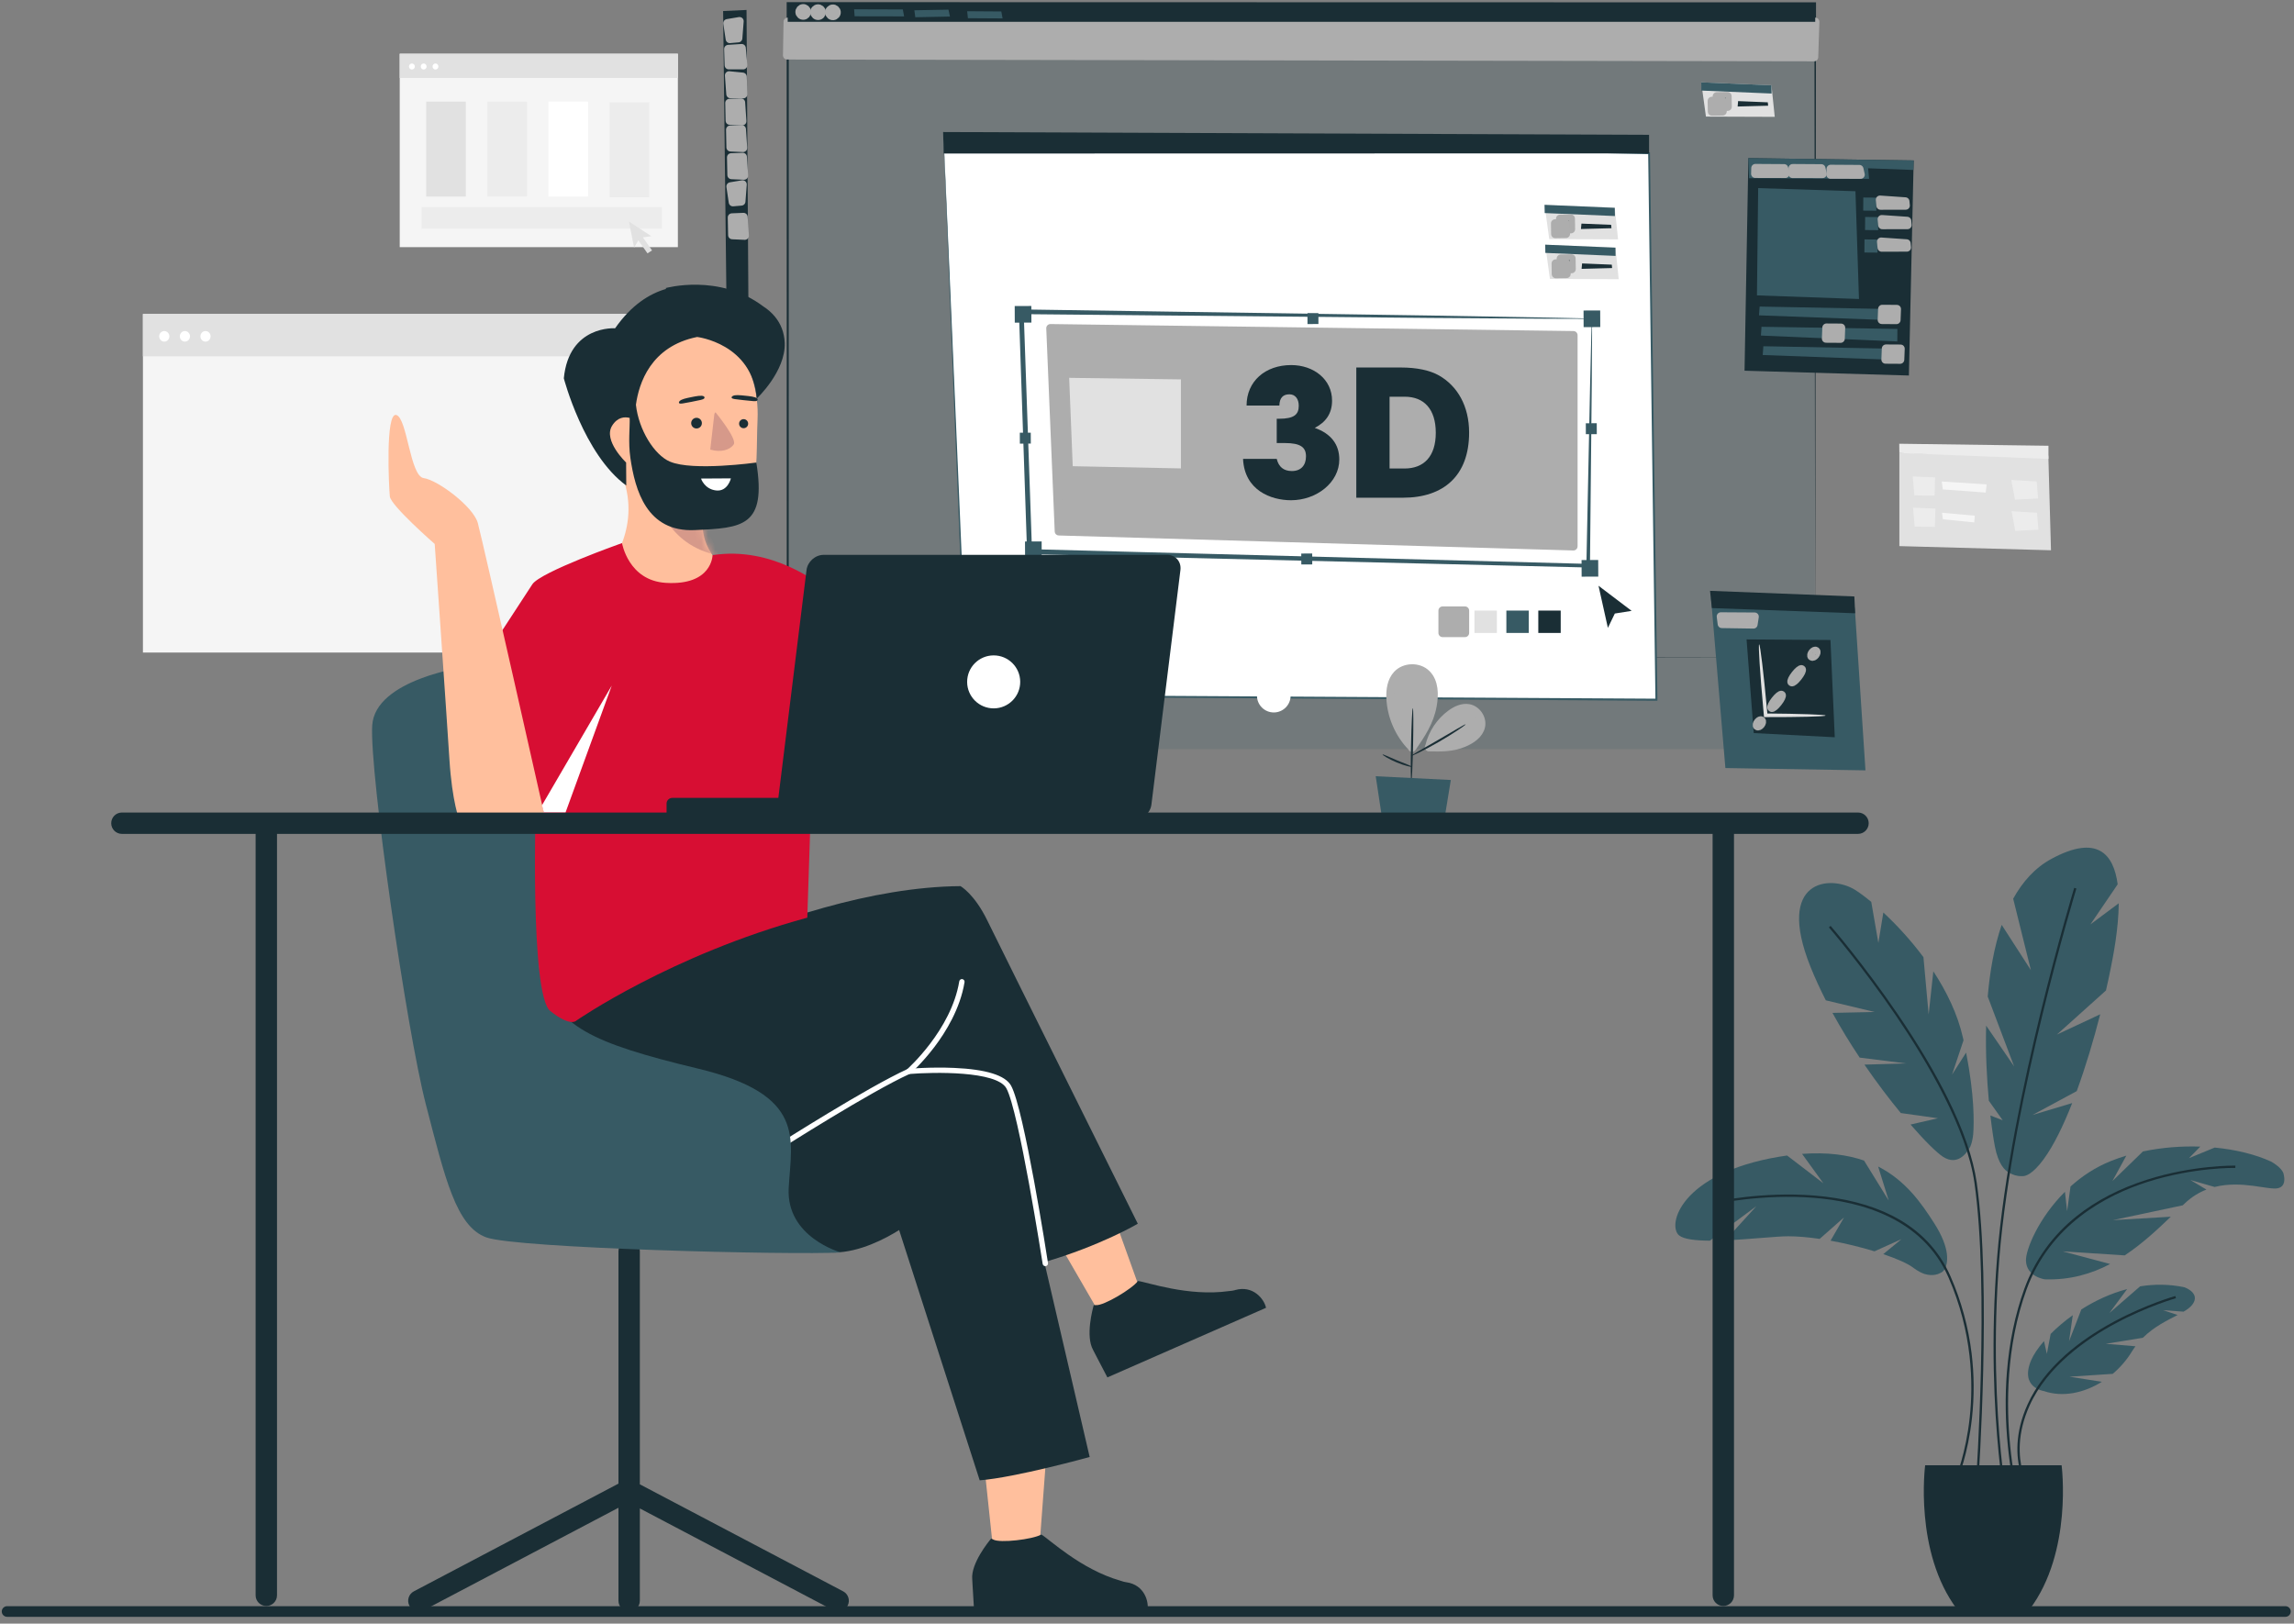 <svg width="332" height="235" viewBox="0 0 332 235" fill="none" xmlns="http://www.w3.org/2000/svg">
<rect x="0" y="0" width="332" height="235" fill="#808080" stroke="none"/>
<g clip-path="url(#clip0_173_2505)">
<rect x="113.962" y="5.77" width="148.693" height="102.654" fill="#375A64" fill-opacity="0.19"/>
<path d="M98.105 7.781H57.85V35.772H98.105V7.781Z" fill="#F5F5F5"/>
<path d="M98.105 7.781H57.85V11.279H98.105V7.781Z" fill="#E1E1E1"/>
<path d="M60.036 9.626C60.036 9.869 59.849 10.064 59.614 10.064C59.379 10.064 59.193 9.869 59.193 9.626C59.193 9.382 59.379 9.188 59.614 9.188C59.849 9.188 60.036 9.382 60.036 9.626Z" fill="white"/>
<path d="M61.739 9.626C61.739 9.869 61.552 10.064 61.317 10.064C61.082 10.064 60.896 9.869 60.896 9.626C60.896 9.382 61.082 9.188 61.317 9.188C61.552 9.188 61.739 9.382 61.739 9.626Z" fill="white"/>
<path d="M63.446 9.626C63.446 9.869 63.26 10.064 63.025 10.064C62.789 10.064 62.603 9.869 62.603 9.626C62.603 9.382 62.789 9.188 63.025 9.188C63.26 9.188 63.446 9.382 63.446 9.626Z" fill="white"/>
<path d="M67.419 14.707H61.681V28.45H67.419V14.707Z" fill="#E1E1E1"/>
<path d="M76.266 14.707H70.528V28.45H76.266V14.707Z" fill="#ECECEC"/>
<path d="M85.112 14.707H79.374V28.45H85.112V14.707Z" fill="white"/>
<path d="M93.959 14.812H88.221V28.555H93.959V14.812Z" fill="#ECECEC"/>
<path d="M95.79 29.965H61.016V33.104H95.79V29.965Z" fill="#ECECEC"/>
<path d="M91.023 32.059L91.768 35.84L92.385 34.786L93.706 36.668L94.367 36.247L93.045 34.361L94.26 34.184L91.023 32.059Z" fill="#E1E1E1"/>
<path d="M91.165 45.445H20.685V94.448H91.165V45.445Z" fill="#F5F5F5"/>
<path d="M91.165 45.445H20.685V51.569H91.165V45.445Z" fill="#E1E1E1"/>
<path d="M24.512 48.68C24.512 49.105 24.184 49.446 23.776 49.446C23.368 49.446 23.04 49.101 23.04 48.68C23.04 48.259 23.368 47.914 23.776 47.914C24.184 47.914 24.512 48.259 24.512 48.68Z" fill="white"/>
<path d="M27.496 48.68C27.496 49.105 27.168 49.446 26.76 49.446C26.352 49.446 26.024 49.101 26.024 48.68C26.024 48.259 26.352 47.914 26.76 47.914C27.168 47.914 27.496 48.259 27.496 48.68Z" fill="white"/>
<path d="M30.476 48.68C30.476 49.105 30.148 49.446 29.74 49.446C29.332 49.446 29.004 49.101 29.004 48.68C29.004 48.259 29.332 47.914 29.74 47.914C30.148 47.914 30.476 48.259 30.476 48.68Z" fill="white"/>
<path d="M274.886 65.574V79.043L296.831 79.645L296.446 65.951L274.886 65.574Z" fill="#E1E1E1"/>
<path d="M274.886 65.573L274.868 64.227L296.464 64.519V66.427L274.886 65.573Z" fill="#ECECEC"/>
<path d="M276.819 68.961L277.054 71.701L279.985 71.737L280.056 69.094L276.819 68.961Z" fill="#ECECEC"/>
<path d="M281.178 70.838L281.019 69.691L287.515 70.108L287.386 71.294L281.178 70.838Z" fill="#F5F5F5"/>
<path d="M291.08 69.469L291.621 72.316L294.965 72.143L294.77 69.686L291.08 69.469Z" fill="#ECECEC"/>
<path d="M276.864 73.477L277.099 76.222L280.025 76.253L280.101 73.614L276.864 73.477Z" fill="#ECECEC"/>
<path d="M281.191 75.158L281.058 74.215L285.803 74.64L285.723 75.614L281.191 75.158Z" fill="#F5F5F5"/>
<path d="M291.125 73.992L291.665 76.839L295.009 76.671L294.814 74.214L291.125 73.992Z" fill="#ECECEC"/>
<path d="M262.709 95.189C262.709 94.232 262.665 58.317 262.589 0.459L262.709 0.579C222.117 0.588 170.292 0.596 114.016 0.61H114.002L114.153 0.459C114.153 34.068 114.144 66.078 114.14 95.189L114.002 95.051C201.368 95.131 261.472 95.189 262.709 95.189C261.472 95.189 201.368 95.246 114.002 95.326H113.865V95.189C113.865 66.078 113.856 34.063 113.852 0.459V0.309H114.011C170.288 0.322 222.112 0.331 262.705 0.34H262.824V0.459C262.754 58.317 262.709 94.232 262.705 95.189H262.709Z" fill="#1A2E35"/>
<path d="M114.002 3.152L113.918 8.014L262.541 8.275L262.709 3.152H114.002Z" fill="#ADADAD" stroke="#ADADAD" stroke-width="1.205" stroke-linecap="round" stroke-linejoin="round"/>
<path d="M253.033 22.887L252.479 53.657L276.265 54.352L276.957 23.223L253.033 22.887Z" fill="#1A2E35"/>
<path d="M253.135 25.796L270.505 25.889L270.363 24.357L276.917 24.6L276.957 23.223L253.033 22.887L253.135 25.796Z" fill="#375A64"/>
<path d="M254.053 24.328L254.031 25.156L258.381 25.165L258.204 24.355L254.053 24.328Z" fill="#ADADAD" stroke="#ADADAD" stroke-width="1.205" stroke-linecap="round" stroke-linejoin="round"/>
<path d="M259.446 24.34L259.419 25.168L263.774 25.177L263.592 24.366L259.446 24.34Z" fill="#ADADAD" stroke="#ADADAD" stroke-width="1.205" stroke-linecap="round" stroke-linejoin="round"/>
<path d="M264.948 24.445L264.922 25.278L269.276 25.282L269.095 24.472L264.948 24.445Z" fill="#ADADAD" stroke="#ADADAD" stroke-width="1.205" stroke-linecap="round" stroke-linejoin="round"/>
<path d="M254.452 27.227L254.275 42.754L269.041 43.276L268.531 27.678L254.452 27.227Z" fill="#375A64"/>
<path d="M271.567 28.605L269.669 28.59L269.654 30.485L271.551 30.5L271.567 28.605Z" fill="#375A64"/>
<path d="M272.079 28.906L272.159 29.761L275.804 29.752L275.746 29.159L272.079 28.906Z" fill="#ADADAD" stroke="#ADADAD" stroke-width="1.205" stroke-linecap="round" stroke-linejoin="round"/>
<path d="M271.832 31.418L269.934 31.402L269.919 33.297L271.817 33.313L271.832 31.418Z" fill="#375A64"/>
<path d="M272.341 31.723L272.42 32.577L276.065 32.568L276.012 31.975L272.341 31.723Z" fill="#ADADAD" stroke="#ADADAD" stroke-width="1.205" stroke-linecap="round" stroke-linejoin="round"/>
<path d="M271.739 34.668L269.841 34.652L269.825 36.547L271.723 36.563L271.739 34.668Z" fill="#375A64"/>
<path d="M272.248 34.98L272.327 35.831L275.972 35.822L275.919 35.233L272.248 34.98Z" fill="#ADADAD" stroke="#ADADAD" stroke-width="1.205" stroke-linecap="round" stroke-linejoin="round"/>
<path d="M254.665 44.371L272.412 44.712L272.349 46.297L254.572 45.642L254.665 44.371Z" fill="#375A64"/>
<path d="M272.411 44.715L274.522 44.728L274.46 46.313L272.349 46.3L272.411 44.715Z" fill="#ADADAD" stroke="#ADADAD" stroke-width="1.205" stroke-linecap="round" stroke-linejoin="round"/>
<path d="M254.936 47.297L274.602 47.611L274.589 49.422L254.847 48.568L254.936 47.297Z" fill="#375A64"/>
<path d="M264.337 47.422L266.447 47.435L266.385 49.02L264.274 49.007L264.337 47.422Z" fill="#ADADAD" stroke="#ADADAD" stroke-width="1.205" stroke-linecap="round" stroke-linejoin="round"/>
<path d="M255.202 50.113L272.948 50.454L272.886 52.039L255.109 51.384L255.202 50.113Z" fill="#375A64"/>
<path d="M272.948 50.457L275.059 50.47L274.997 52.055L272.886 52.042L272.948 50.457Z" fill="#ADADAD" stroke="#ADADAD" stroke-width="1.205" stroke-linecap="round" stroke-linejoin="round"/>
<path d="M104.655 1.596L108.042 1.441L108.348 49.302L105.2 48.846L104.655 1.596Z" fill="#1A2E35"/>
<path d="M105.28 3.359L105.621 5.639L106.836 5.532L107.027 3.066L105.28 3.359Z" fill="#ADADAD" stroke="#ADADAD" stroke-width="1.205" stroke-linecap="round" stroke-linejoin="round"/>
<path d="M105.728 26.984L106.069 29.264L107.284 29.157L107.47 26.691L105.728 26.984Z" fill="#ADADAD" stroke="#ADADAD" stroke-width="1.205" stroke-linecap="round" stroke-linejoin="round"/>
<path d="M105.404 7.093L107.333 6.969L107.554 9.439H105.475L105.404 7.093Z" fill="#ADADAD" stroke="#ADADAD" stroke-width="1.205" stroke-linecap="round" stroke-linejoin="round"/>
<path d="M105.564 14.906L107.24 14.844L107.422 17.544L105.617 17.465L105.564 14.906Z" fill="#ADADAD" stroke="#ADADAD" stroke-width="1.205" stroke-linecap="round" stroke-linejoin="round"/>
<path d="M105.679 18.769L107.355 18.707L107.537 21.408L105.732 21.328L105.679 18.769Z" fill="#ADADAD" stroke="#ADADAD" stroke-width="1.205" stroke-linecap="round" stroke-linejoin="round"/>
<path d="M105.816 22.777L107.493 22.715L107.674 25.416L105.87 25.336L105.816 22.777Z" fill="#ADADAD" stroke="#ADADAD" stroke-width="1.205" stroke-linecap="round" stroke-linejoin="round"/>
<path d="M105.927 31.477L107.603 31.41L107.785 34.111L105.98 34.031L105.927 31.477Z" fill="#ADADAD" stroke="#ADADAD" stroke-width="1.205" stroke-linecap="round" stroke-linejoin="round"/>
<path d="M105.515 10.914L107.475 11.109L107.564 13.637L105.714 13.619L105.515 10.914Z" fill="#ADADAD" stroke="#ADADAD" stroke-width="1.205" stroke-linecap="round" stroke-linejoin="round"/>
<path d="M262.709 0.461H114.002V3.157H262.709V0.461Z" fill="#1A2E35"/>
<path d="M116.783 1.684C116.805 1.977 116.583 2.233 116.29 2.26C115.998 2.282 115.736 2.061 115.714 1.768C115.692 1.476 115.913 1.22 116.206 1.193C116.499 1.171 116.756 1.392 116.783 1.684Z" fill="#ADADAD" stroke="#ADADAD" stroke-width="1.205" stroke-linecap="round" stroke-linejoin="round"/>
<path d="M118.929 1.72C118.951 2.012 118.729 2.273 118.437 2.295C118.144 2.317 117.887 2.096 117.86 1.804C117.838 1.511 118.06 1.255 118.352 1.228C118.645 1.206 118.902 1.427 118.929 1.72Z" fill="#ADADAD" stroke="#ADADAD" stroke-width="1.205" stroke-linecap="round" stroke-linejoin="round"/>
<path d="M121.079 1.744C121.102 2.036 120.88 2.293 120.587 2.319C120.294 2.341 120.037 2.12 120.011 1.828C119.984 1.535 120.21 1.279 120.503 1.252C120.796 1.226 121.053 1.451 121.079 1.744Z" fill="#ADADAD" stroke="#ADADAD" stroke-width="1.205" stroke-linecap="round" stroke-linejoin="round"/>
<path d="M123.611 1.344L123.687 2.358L130.848 2.371L130.658 1.366L123.611 1.344Z" fill="#375A64"/>
<path d="M132.329 1.487L132.467 2.496L137.482 2.395L137.269 1.398L132.329 1.487Z" fill="#375A64"/>
<path d="M139.974 1.625L140.081 2.634L145.101 2.665L144.914 1.66L139.974 1.625Z" fill="#375A64"/>
<path d="M136.555 19.918L139.921 100.692L239.73 101.285L238.661 22.198L136.555 19.918Z" fill="white"/>
<path d="M136.555 19.919C136.555 19.919 136.711 19.919 137.03 19.919C137.354 19.923 137.824 19.932 138.445 19.941C139.699 19.968 141.553 20.003 143.961 20.047C148.799 20.149 155.876 20.291 164.842 20.477C182.81 20.862 208.352 21.407 238.666 22.058H238.794V22.19C239.118 45.744 239.482 72.601 239.872 100.981C239.872 101.078 239.872 101.18 239.872 101.278V101.428H239.721C202.792 101.198 168.456 100.985 139.917 100.808H139.797L139.793 100.689C138.804 76.316 137.983 56.109 137.411 41.99C137.132 34.946 136.91 29.425 136.764 25.657C136.693 23.78 136.635 22.345 136.6 21.371C136.564 20.402 136.551 19.91 136.551 19.91C136.551 19.91 136.582 20.419 136.626 21.398C136.671 22.376 136.737 23.82 136.822 25.706C136.986 29.478 137.229 35.012 137.535 42.065C138.139 56.162 139.003 76.338 140.045 100.675L139.921 100.556C168.465 100.72 202.796 100.915 239.73 101.127L239.579 101.278C239.579 101.18 239.579 101.083 239.579 100.981C239.202 72.597 238.843 45.74 238.533 22.186L238.666 22.319C208.388 21.615 182.881 21.021 164.935 20.605C155.956 20.388 148.87 20.22 144.023 20.105C141.602 20.043 139.739 19.999 138.48 19.968C137.855 19.95 137.376 19.937 137.052 19.928C136.733 19.919 136.564 19.91 136.564 19.91L136.555 19.919Z" fill="#375A64"/>
<path d="M136.493 19.109L136.573 22.222L238.661 22.2V19.512L136.493 19.109Z" fill="#1A2E35"/>
<path d="M223.536 29.648L224.214 34.607L234.174 34.643L233.699 30.078L223.536 29.648Z" fill="#E1E1E1"/>
<path d="M223.558 30.839L233.722 31.269L233.699 30.078L223.536 29.648L223.558 30.839Z" fill="#375A64"/>
<path d="M227.333 31.639L225.795 31.664L225.82 33.2L227.358 33.175L227.333 31.639Z" fill="#ADADAD" stroke="#ADADAD" stroke-width="1.205" stroke-linecap="round" stroke-linejoin="round"/>
<path d="M227.089 31.889L225.551 31.914L225.576 33.45L227.114 33.425L227.089 31.889Z" fill="#1A2E35"/>
<path d="M226.604 32.311L225.065 32.336L225.09 33.872L226.629 33.847L226.604 32.311Z" fill="#ADADAD" stroke="#ADADAD" stroke-width="1.205" stroke-linecap="round" stroke-linejoin="round"/>
<path d="M228.875 32.363L228.804 33.147L233.221 33.032L233.172 32.54L228.875 32.363Z" fill="#1A2E35"/>
<path d="M223.634 35.414L224.312 40.373L234.267 40.408L233.797 35.843L223.634 35.414Z" fill="#E1E1E1"/>
<path d="M223.651 36.605L233.815 37.039L233.797 35.843L223.634 35.414L223.651 36.605Z" fill="#375A64"/>
<path d="M227.428 37.408L225.889 37.434L225.915 38.97L227.453 38.944L227.428 37.408Z" fill="#ADADAD" stroke="#ADADAD" stroke-width="1.205" stroke-linecap="round" stroke-linejoin="round"/>
<path d="M227.188 37.666L225.65 37.691L225.675 39.227L227.213 39.202L227.188 37.666Z" fill="#1A2E35"/>
<path d="M226.693 38.112L225.154 38.137L225.179 39.673L226.718 39.648L226.693 38.112Z" fill="#ADADAD" stroke="#ADADAD" stroke-width="1.205" stroke-linecap="round" stroke-linejoin="round"/>
<path d="M228.968 38.129L228.897 38.913L233.314 38.797L233.265 38.306L228.968 38.129Z" fill="#1A2E35"/>
<path d="M149.261 44.287L146.854 44.297L146.864 46.701L149.271 46.691L149.261 44.287Z" fill="#375A64"/>
<path d="M231.588 44.935L229.18 44.945L229.19 47.349L231.598 47.339L231.588 44.935Z" fill="#375A64"/>
<path d="M231.3 81.052L228.892 81.062L228.902 83.467L231.31 83.457L231.3 81.052Z" fill="#375A64"/>
<path d="M150.752 78.365L148.344 78.375L148.355 80.779L150.762 80.769L150.752 78.365Z" fill="#375A64"/>
<path d="M190.811 46.897L190.804 45.316L189.221 45.323L189.228 46.904L190.811 46.897Z" fill="#375A64"/>
<path d="M149.184 64.206L149.177 62.625L147.594 62.632L147.601 64.212L149.184 64.206Z" fill="#375A64"/>
<path d="M231.097 62.838L231.091 61.258L229.508 61.264L229.514 62.845L231.097 62.838Z" fill="#375A64"/>
<path d="M189.916 81.694L189.909 80.113L188.326 80.12L188.333 81.701L189.916 81.694Z" fill="#375A64"/>
<path d="M230.391 46.127C230.391 46.127 230.241 46.14 229.97 46.144C229.691 46.144 229.292 46.144 228.768 46.149C227.708 46.149 226.161 46.14 224.152 46.136C220.135 46.109 214.295 46.069 206.956 46.02C192.322 45.883 171.716 45.688 147.805 45.467L148.151 45.113C148.524 55.814 148.927 67.431 149.349 79.474C149.349 79.594 149.357 79.713 149.362 79.828L149.012 79.483C180.469 80.311 208.995 81.064 229.855 81.617L229.589 81.869C229.815 70.863 229.997 61.959 230.125 55.792C230.201 52.697 230.258 50.293 230.298 48.65C230.325 47.836 230.343 47.211 230.356 46.778C230.365 46.569 230.374 46.41 230.378 46.295C230.382 46.184 230.391 46.127 230.396 46.122C230.405 46.113 230.409 46.317 230.413 46.729C230.413 47.149 230.413 47.76 230.413 48.557C230.405 50.187 230.387 52.573 230.369 55.641C230.307 61.844 230.218 70.81 230.108 81.883V82.144L229.841 82.139C208.978 81.639 180.451 80.957 148.994 80.209L148.657 80.2L148.644 79.864C148.644 79.749 148.635 79.629 148.63 79.51C148.222 67.467 147.828 55.845 147.464 45.144L147.451 44.785H147.81C171.818 45.148 192.5 45.454 207.191 45.671C214.494 45.799 220.308 45.901 224.303 45.972C226.281 46.016 227.806 46.047 228.848 46.069C229.354 46.082 229.739 46.096 230.01 46.105C230.267 46.113 230.396 46.122 230.391 46.131V46.127Z" fill="#375A64"/>
<path d="M231.345 84.781L232.702 90.878L233.708 88.801L236.138 88.416L231.345 84.781Z" fill="#1A2E35"/>
<path d="M212.02 88.375H208.778V91.612H212.02V88.375Z" fill="#ADADAD" stroke="#ADADAD" stroke-width="1.205" stroke-linecap="round" stroke-linejoin="round"/>
<path d="M216.636 88.375H213.394V91.612H216.636V88.375Z" fill="#E1E1E1"/>
<path d="M221.252 88.375H218.01V91.612H221.252V88.375Z" fill="#375A64"/>
<path d="M225.873 88.375H222.631V91.612H225.873V88.375Z" fill="#1A2E35"/>
<path d="M227.713 79.072L153.246 76.902L152.022 47.504L227.713 48.518V79.072Z" fill="#ADADAD" stroke="#ADADAD" stroke-width="1.205" stroke-linecap="round" stroke-linejoin="round"/>
<path d="M170.909 67.797L155.251 67.478L154.736 54.688L170.909 54.913V67.797Z" fill="#E1E1E1"/>
<path d="M247.628 86.57L249.707 111.165L269.981 111.501L268.434 87.956L247.628 86.57Z" fill="#375A64"/>
<path d="M247.486 85.516L247.752 88.013L268.487 88.765L268.372 86.33L247.486 85.516Z" fill="#1A2E35"/>
<path d="M252.772 92.547L253.809 106.104L265.538 106.71L264.913 92.631L252.772 92.547Z" fill="#1A2E35"/>
<path d="M264.208 103.568C264.208 103.639 263.255 103.697 261.698 103.737C260.137 103.776 257.973 103.799 255.539 103.794H255.299L255.277 103.555C255.25 103.294 255.228 103.015 255.202 102.731C254.962 100.124 254.772 97.76 254.665 96.046C254.554 94.333 254.523 93.27 254.594 93.266C254.665 93.261 254.829 94.311 255.033 96.015C255.237 97.72 255.485 100.075 255.725 102.683C255.752 102.966 255.778 103.245 255.8 103.506L255.539 103.267C257.969 103.285 260.137 103.325 261.698 103.378C263.259 103.431 264.208 103.497 264.208 103.568Z" fill="#E1E1E1"/>
<path d="M254.94 104.299C255.055 104.388 255.007 104.64 254.838 104.862C254.665 105.083 254.434 105.189 254.319 105.096C254.204 105.008 254.253 104.755 254.421 104.534C254.594 104.313 254.825 104.206 254.94 104.299Z" fill="#ADADAD" stroke="#ADADAD" stroke-width="1.205" stroke-linecap="round" stroke-linejoin="round"/>
<path d="M257.845 100.588C257.96 100.677 257.729 101.164 257.326 101.677C256.927 102.191 256.505 102.532 256.39 102.443C256.275 102.355 256.505 101.868 256.909 101.354C257.308 100.841 257.729 100.5 257.845 100.588Z" fill="#ADADAD" stroke="#ADADAD" stroke-width="1.205" stroke-linecap="round" stroke-linejoin="round"/>
<path d="M260.749 96.877C260.864 96.966 260.634 97.453 260.23 97.966C259.831 98.48 259.41 98.821 259.295 98.732C259.179 98.644 259.41 98.157 259.813 97.643C260.213 97.13 260.634 96.789 260.749 96.877Z" fill="#ADADAD" stroke="#ADADAD" stroke-width="1.205" stroke-linecap="round" stroke-linejoin="round"/>
<path d="M262.824 94.225C262.94 94.314 262.891 94.566 262.722 94.787C262.549 95.009 262.319 95.115 262.203 95.022C262.088 94.933 262.137 94.681 262.305 94.46C262.478 94.238 262.709 94.132 262.824 94.225Z" fill="#ADADAD" stroke="#ADADAD" stroke-width="1.205" stroke-linecap="round" stroke-linejoin="round"/>
<path d="M249.056 89.223L249.193 90.307L253.769 90.378L253.942 89.254L249.056 89.223Z" fill="#ADADAD" stroke="#ADADAD" stroke-width="1.205" stroke-linecap="round" stroke-linejoin="round"/>
<path d="M246.213 11.918L246.892 16.877L256.851 16.912L256.377 12.347L246.213 11.918Z" fill="#E1E1E1"/>
<path d="M246.231 13.109L256.394 13.538L256.377 12.347L246.213 11.918L246.231 13.109Z" fill="#375A64"/>
<path d="M250.009 13.912L248.47 13.938L248.495 15.474L250.034 15.448L250.009 13.912Z" fill="#ADADAD" stroke="#ADADAD" stroke-width="1.205" stroke-linecap="round" stroke-linejoin="round"/>
<path d="M249.765 14.162L248.226 14.188L248.251 15.724L249.79 15.698L249.765 14.162Z" fill="#1A2E35"/>
<path d="M249.279 14.584L247.741 14.609L247.766 16.145L249.304 16.12L249.279 14.584Z" fill="#ADADAD" stroke="#ADADAD" stroke-width="1.205" stroke-linecap="round" stroke-linejoin="round"/>
<path d="M251.548 14.633L251.481 15.416L255.893 15.301L255.845 14.81L251.548 14.633Z" fill="#1A2E35"/>
<path d="M186.784 100.688C186.784 102.03 185.693 103.119 184.349 103.119C183.005 103.119 181.915 102.03 181.915 100.688C181.915 99.347 183.005 98.258 184.349 98.258C185.693 98.258 186.784 99.347 186.784 100.688Z" fill="white"/>
<path d="M204.25 108.046C202.468 106.187 201.381 103.681 201.248 101.113C201.182 99.882 201.368 98.545 202.211 97.642C203.288 96.482 205.346 96.442 206.463 97.562C207.603 98.704 207.616 100.542 207.328 102.131C206.902 104.491 205.709 106.235 204.361 108.219" fill="#ADADAD"/>
<path d="M204.25 108.046C202.468 106.187 201.381 103.681 201.248 101.113C201.182 99.882 201.368 98.545 202.211 97.642C203.288 96.482 205.346 96.442 206.463 97.562C207.603 98.704 207.616 100.542 207.328 102.131C206.902 104.491 205.709 106.235 204.361 108.219" stroke="#ADADAD" stroke-width="1.205" stroke-linecap="round" stroke-linejoin="round"/>
<path d="M206.871 108.017C207.31 106.149 208.437 104.453 209.989 103.324C210.734 102.784 211.643 102.355 212.552 102.514C213.713 102.713 214.578 103.984 214.33 105.135C214.077 106.313 212.933 107.066 211.82 107.53C210.17 108.221 208.592 108.19 206.805 108.155" fill="#ADADAD"/>
<path d="M206.871 108.017C207.31 106.149 208.437 104.453 209.989 103.324C210.734 102.784 211.643 102.355 212.552 102.514C213.713 102.713 214.578 103.984 214.33 105.135C214.077 106.313 212.933 107.066 211.82 107.53C210.17 108.221 208.592 108.19 206.805 108.155" stroke="#ADADAD" stroke-width="1.205" stroke-linecap="round" stroke-linejoin="round"/>
<path d="M204.251 113.229C204.166 113.229 204.153 110.825 204.211 107.858C204.273 104.892 204.388 102.492 204.472 102.492C204.557 102.492 204.57 104.896 204.508 107.863C204.446 110.825 204.33 113.229 204.246 113.229H204.251Z" fill="#1A2E35"/>
<path d="M212.117 104.839C212.14 104.875 211.732 105.185 211.04 105.645C210.352 106.106 209.381 106.717 208.286 107.354C207.191 107.987 206.18 108.523 205.435 108.89C204.69 109.258 204.22 109.457 204.198 109.422C204.18 109.386 204.619 109.116 205.333 108.704C206.149 108.235 207.093 107.695 208.135 107.097C209.173 106.491 210.113 105.942 210.924 105.468C211.638 105.052 212.091 104.804 212.113 104.839H212.117Z" fill="#1A2E35"/>
<path d="M199.102 112.352L209.971 112.896L208.893 119.484H200.18L199.102 112.352Z" fill="#375A64"/>
<path d="M204.384 110.992C204.361 111.067 203.328 110.851 202.131 110.35C200.934 109.854 200.051 109.274 200.091 109.203C200.131 109.128 201.067 109.584 202.246 110.076C203.426 110.567 204.406 110.908 204.384 110.992Z" fill="#1A2E35"/>
<path d="M184.775 64.125V60.61H185.107C187.325 60.61 187.963 59.977 187.963 58.728C187.963 57.732 187.453 57.072 186.611 57.072C185.693 57.072 185.183 57.577 185.156 58.702H180.411C180.411 55.186 183.116 52.84 186.863 52.84C190.127 52.84 192.783 54.907 192.783 57.989C192.783 59.849 191.892 61.097 190.282 61.934C192.628 62.753 193.83 64.329 193.83 66.499C193.83 69.859 190.513 72.405 186.841 72.405C183.959 72.405 180.105 70.979 179.901 66.419H184.775C185.054 67.566 185.768 68.177 186.97 68.177C188.273 68.177 189.01 67.357 189.01 66.06C189.01 64.763 188.269 64.125 185.923 64.125H184.775Z" fill="#1A2E35"/>
<path d="M196.291 72.039V53.191H202.721C205.066 53.191 206.929 53.599 208.255 54.343C210.933 55.87 212.618 58.774 212.618 62.617C212.618 68.834 208.946 72.039 203.053 72.039H196.291ZM203.279 67.811C206.06 67.811 207.794 66.075 207.794 62.64C207.794 59.204 206.082 57.42 203.302 57.42H201.107V67.811H203.275H203.279Z" fill="#1A2E35"/>
<path d="M295.803 167.733C297.217 165.802 298.609 162.946 299.9 159.657L294.166 161.375L300.556 157.926C301.838 154.419 303 150.541 303.953 146.808L297.683 149.744L304.787 143.359C305.026 142.306 305.248 141.283 305.447 140.296C305.833 138.379 306.614 134.42 306.636 130.741L302.538 133.796L306.481 127.996C305.9 123.622 303.541 120.718 296.898 124.308C294.534 125.588 292.73 127.602 291.359 130.077L293.922 140.42L289.696 133.867C288.601 137.046 287.98 140.637 287.674 144.241L291.497 154.353L287.444 148.451C287.342 152.431 287.55 156.234 287.838 159.325L289.838 162.145L288.06 161.459C288.3 163.531 288.548 165.103 288.708 165.922C289.195 168.463 290.109 169.424 290.845 169.774C291.262 170.008 291.869 170.256 292.557 170.23C293.133 170.309 294.175 169.96 295.807 167.737L295.803 167.733Z" fill="#375A64"/>
<path d="M316.019 189.849C316.546 189.534 316.977 189.225 317.256 188.87C318.591 187.175 316.165 186.325 316.165 186.325C313.961 185.851 311.797 185.851 309.731 186.183L305.288 190.039L307.851 186.581C305.425 187.219 303.181 188.281 301.221 189.526L299.443 194.135L299.984 190.358C298.765 191.23 297.687 192.16 296.782 193.068L296.233 195.95L295.816 194.108C294.933 195.126 294.299 196.083 293.967 196.857C292.268 200.855 295.785 201.338 295.785 201.338C298.543 202.281 301.603 201.617 304.192 200.001L299.505 199.262L305.766 198.85C306.844 197.933 307.789 196.849 308.52 195.649C308.693 195.37 308.871 195.104 309.057 194.856L304.76 194.498L310.125 193.63C311.757 192.009 313.669 191.106 315.154 190.327L313.052 189.636L316.019 189.849Z" fill="#375A64"/>
<path d="M294.117 216.754C294.073 216.701 293.013 215.382 292.392 213.049C291.82 210.901 291.541 207.461 293.448 203.26C294.601 200.714 296.445 198.305 298.929 196.1C300.911 194.338 303.301 192.705 306.037 191.239C310.689 188.746 314.786 187.591 314.826 187.582L314.915 187.901C314.875 187.914 310.808 189.056 306.188 191.536C301.931 193.816 296.321 197.725 293.749 203.397C291.887 207.501 292.157 210.857 292.707 212.951C293.306 215.223 294.361 216.537 294.37 216.551L294.113 216.759L294.117 216.754Z" fill="#1A2E35"/>
<path d="M282.517 155.518L284.171 150.568C284.145 150.453 284.122 150.342 284.096 150.227C283.329 146.8 281.728 143.52 279.803 140.589L279.125 146.836L278.371 138.539C276.473 135.988 274.402 133.784 272.566 132.075L271.848 136.48L270.819 130.538C269.884 129.764 269.072 129.17 268.451 128.785C264.935 126.607 256.926 127.209 262.022 139.929C262.673 141.549 263.423 143.179 264.243 144.786L271.303 146.473L265.205 146.605C266.429 148.841 267.773 151.024 269.143 153.078L275.852 153.92L269.83 154.092C271.617 156.7 273.431 159.082 275.094 161.101L280.464 161.854L276.504 162.766C278.602 165.183 280.318 166.852 281.191 167.423C283.267 168.774 284.601 166.981 285.151 165.971C285.497 165.139 285.559 164.253 285.559 164.253H285.568C285.706 162.482 285.763 158.573 284.548 152.352L282.526 155.509L282.517 155.518Z" fill="#375A64"/>
<path d="M286.322 214.317L285.994 214.294C286.011 214.016 287.909 186.278 285.754 171.207C284.632 163.357 278.965 153.723 274.411 147.024C269.471 139.759 264.731 134.282 264.687 134.229L264.935 134.012C264.984 134.065 269.728 139.555 274.682 146.838C277.591 151.115 280.003 155.17 281.848 158.885C284.158 163.534 285.581 167.665 286.082 171.167C288.242 186.273 286.344 214.047 286.326 214.325L286.322 214.317Z" fill="#1A2E35"/>
<path d="M290.849 221.369C290.84 221.33 289.931 217.19 289.253 210.314C288.628 203.965 288.082 193.915 289.027 182.076C289.967 170.241 292.956 156.304 295.292 146.696C297.829 136.287 300.17 128.579 300.192 128.504L300.507 128.601C300.485 128.677 298.144 136.38 295.612 146.78C293.275 156.375 290.291 170.294 289.355 182.107C288.415 193.919 288.96 203.947 289.581 210.279C290.255 217.141 291.16 221.263 291.173 221.303L290.849 221.374V221.369Z" fill="#1A2E35"/>
<path d="M330.475 169.82C330.169 169.041 329.193 168.412 328.683 168.125C326.431 167.093 323.593 166.394 320.52 166.097L316.799 167.633L318.436 165.96C315.713 165.862 312.875 166.084 310.139 166.659L305.718 170.945L307.735 167.266C306.986 167.492 306.25 167.744 305.532 168.032C303.257 168.935 301.301 170.25 299.656 171.733L299.164 175.306L298.849 172.499C295.044 176.289 293.168 180.849 293.208 182.452C293.266 184.812 295.944 185.17 295.944 185.17C299.576 185.29 302.671 184.382 305.39 182.952L298.521 181.119L307.496 181.704C309.997 180.052 312.174 178.02 314.17 176.107L305.798 176.599L315.895 174.456C316.01 174.345 316.125 174.239 316.241 174.133C317.221 173.212 318.267 172.588 319.327 172.176L316.999 170.79L320.511 171.799C324.449 170.808 328.333 172.282 329.655 171.985C330.754 171.737 330.692 170.648 330.47 169.829L330.475 169.82Z" fill="#375A64"/>
<path d="M292.601 220.107C292.588 220.062 291.226 215.67 290.597 209.374C290.229 205.678 290.175 202.051 290.45 198.607C290.792 194.295 291.639 190.243 292.965 186.569C294.481 182.372 297.035 178.821 300.556 176.014C303.368 173.773 306.795 171.998 310.747 170.741C317.465 168.607 323.455 168.708 323.518 168.713L323.509 169.04C323.451 169.04 317.505 168.934 310.84 171.055C304.702 173.007 296.672 177.302 293.279 186.675C290.291 194.937 290.353 203.557 290.929 209.339C291.555 215.599 292.907 219.96 292.92 220.005L292.605 220.102L292.601 220.107Z" fill="#1A2E35"/>
<path d="M271.813 168.841L273.347 173.769L269.773 167.978C267.374 167.15 264.447 166.743 260.806 167.013L263.884 171.263L258.634 167.247C258.248 167.3 257.853 167.362 257.454 167.429C243.14 169.851 241.246 177.382 243.016 178.816C243.707 179.374 245.406 179.564 247.468 179.573L254.199 174.575L249.689 179.525C253.224 179.378 257.104 178.936 258.789 178.936C260.168 178.936 261.729 179.077 263.352 179.316L266.877 176.208L264.93 179.573C267.117 179.972 269.334 180.516 271.285 181.114L275.187 179.356L272.557 181.521C274.54 182.19 276.123 182.894 276.916 183.5C276.916 183.5 277.666 184.103 278.535 184.395C279.08 184.559 279.737 184.634 280.384 184.426V184.439C280.522 184.39 280.65 184.333 280.761 184.28C280.872 184.226 280.965 184.178 281.04 184.138C281.253 183.987 281.4 183.779 281.471 183.664C281.865 182.898 282.38 180.853 279.896 176.996C278.105 174.212 275.839 170.887 271.808 168.837L271.813 168.841Z" fill="#375A64"/>
<path d="M283.386 213.945L283.08 213.817C283.094 213.781 284.508 210.39 285.071 205.148C285.595 200.313 285.484 192.87 281.989 184.875C278.26 176.347 269.32 173.908 262.474 173.368C255.033 172.779 248.395 174.235 248.328 174.249L248.257 173.925C248.324 173.912 255.011 172.442 262.5 173.036C266.908 173.385 270.726 174.368 273.857 175.958C277.777 177.95 280.615 180.903 282.291 184.742C283.847 188.306 284.876 192.056 285.342 195.894C285.714 198.963 285.736 202.093 285.399 205.196C284.827 210.483 283.4 213.91 283.382 213.945H283.386Z" fill="#1A2E35"/>
<path d="M298.366 212.078H278.619C278.619 212.078 276.97 224.621 283.253 232.945H293.732C300.011 224.617 298.366 212.078 298.366 212.078Z" fill="#1A2E35"/>
<path d="M121.7 110.905C121.7 110.905 124.534 117.763 126.52 117.644C128.511 117.524 153.175 117.644 153.175 117.644C153.175 117.644 156.82 117.661 159.805 117.644H162.456C162.456 117.644 157.419 112.309 151.845 113.261C146.275 114.212 134.205 111.432 134.205 111.432L129.429 105.473L121.691 110.901L121.7 110.905Z" fill="#FFBF9D"/>
<path d="M104.885 47.813C104.885 47.813 94.859 43.62 88.784 52.71C82.709 61.804 90.362 69.738 90.362 69.738C92.677 77.309 87.516 82.843 87.516 82.843C87.622 82.905 87.733 82.963 87.839 83.02C91.6 84.251 100.007 86.314 105.439 82.405C100.921 79.682 101.732 74.984 101.732 74.984C110.534 75.06 109.288 68.547 109.639 60.688C109.989 52.829 104.889 47.804 104.889 47.804L104.885 47.813Z" fill="#FFBF9D"/>
<path d="M101.435 61.697C101.187 62.043 100.703 62.122 100.353 61.874C100.007 61.626 99.927 61.144 100.176 60.794C100.424 60.449 100.907 60.369 101.258 60.617C101.604 60.865 101.683 61.347 101.435 61.697Z" fill="#1A2E35"/>
<path d="M107.621 61.978C107.983 61.978 108.277 61.685 108.277 61.323C108.277 60.961 107.983 60.668 107.621 60.668C107.258 60.668 106.965 60.961 106.965 61.323C106.965 61.685 107.258 61.978 107.621 61.978Z" fill="#1A2E35"/>
<path d="M103.559 59.68C103.559 59.68 106.716 63.519 106.189 64.32C105.661 65.121 104.331 65.529 102.792 65.073L103.36 60.145C103.36 60.145 103.36 59.778 103.555 59.676L103.559 59.68Z" fill="#D6998A"/>
<path d="M98.335 58.388C98.185 58.308 98.273 58.14 98.371 58.042C98.637 57.772 99.302 57.635 99.998 57.493C100.73 57.343 101.528 57.184 101.839 57.356C101.967 57.427 102.016 57.56 101.901 57.684C101.754 57.834 101.431 57.896 100.025 58.171C98.81 58.406 98.491 58.468 98.335 58.388Z" fill="#1A2E35"/>
<path d="M105.927 57.625C105.803 57.506 105.94 57.373 106.064 57.306C106.397 57.125 107.075 57.196 107.781 57.267C108.526 57.342 109.333 57.426 109.576 57.678C109.678 57.785 109.687 57.926 109.537 58.01C109.35 58.112 109.027 58.072 107.599 57.917C106.366 57.78 106.047 57.749 105.923 57.625H105.927Z" fill="#1A2E35"/>
<mask id="mask0_173_2505" style="mask-type:luminance" maskUnits="userSpaceOnUse" x="86" y="46" width="24" height="41">
<path d="M104.885 47.81C104.885 47.81 109.985 52.835 109.634 60.694C109.284 68.553 110.53 75.066 101.728 74.99C101.728 74.99 100.828 80.188 106.18 82.814C106.18 82.814 99.732 89.911 87.422 82.938C87.422 82.938 92.677 77.31 90.362 69.739C90.362 69.739 82.709 61.801 88.784 52.711C94.859 43.617 104.885 47.815 104.885 47.815V47.81Z" fill="white"/>
</mask>
<g mask="url(#mask0_173_2505)">
<path d="M101.732 74.993C101.732 74.993 97.861 74.307 95.001 71.93C95.001 71.93 96.291 78.934 104.034 80.391L101.732 74.993Z" fill="#D6998A"/>
</g>
<path d="M96.961 66.82C94.668 65.832 92.429 62.193 92.034 58.585C92.46 55.49 94.172 50.124 100.894 48.773C100.894 48.773 108.898 49.708 109.519 57.69C109.519 57.69 113.727 53.745 113.568 49.619C113.51 48.1 112.982 46.821 112.117 45.789C112.117 45.789 112.113 45.785 112.109 45.781C111.647 45.232 111.098 44.753 110.468 44.35C104.074 39.516 96.322 41.699 96.322 41.699L96.424 41.809C93.985 42.509 91.369 44.151 89.019 47.516C89.019 47.516 82.35 47.029 81.6 54.755C81.6 54.755 84.474 65.784 90.637 70.273L90.615 66.944C90.615 66.944 87.263 63.769 88.58 61.631C89.378 60.338 90.424 60.307 91.13 60.489C91.178 61.839 90.899 63.995 91.232 66.275C91.915 70.973 93.604 77.034 100.535 76.724C107.466 76.418 110.96 76.215 109.461 66.948C109.461 66.948 100.247 68.232 96.965 66.815L96.961 66.82Z" fill="#1A2E35"/>
<path d="M101.462 69.265L105.781 69.238C105.781 69.238 105.328 71.186 103.63 70.987C101.936 70.788 101.457 69.269 101.457 69.269L101.462 69.265Z" fill="white"/>
<path d="M122.024 230.327L92.602 214.84V181.112C92.602 180.257 91.91 179.566 91.054 179.566C90.198 179.566 89.506 180.257 89.506 181.112V214.738L59.898 230.327C59.144 230.725 58.852 231.66 59.251 232.412C59.53 232.939 60.067 233.236 60.621 233.236C60.865 233.236 61.113 233.178 61.339 233.059L89.506 218.231V231.691C89.506 232.545 90.198 233.236 91.054 233.236C91.91 233.236 92.602 232.545 92.602 231.691V218.329L120.583 233.059C120.813 233.178 121.061 233.236 121.301 233.236C121.855 233.236 122.392 232.935 122.671 232.412C123.07 231.66 122.782 230.725 122.024 230.327Z" fill="#1A2E35"/>
<path d="M141.721 205.296L143.65 223.484L150.502 222.988L151.836 205.168L141.721 205.296Z" fill="#FFBF9D"/>
<path d="M163.015 229.017C162.767 228.981 162.47 228.902 162.137 228.782C156.399 227.148 151.752 222.69 150.71 222.105C149.45 222.818 144.692 223.376 143.748 222.832C143.659 222.778 143.553 222.739 143.437 222.699C143.065 223.141 140.506 226.285 140.706 228.57C140.728 228.84 140.746 229.163 140.759 229.521L140.972 233.055L166.053 233.174C166.332 231.868 165.654 229.389 163.015 229.012V229.017Z" fill="#1A2E35"/>
<path d="M149.641 173.709L158.807 189.541L164.864 186.305L158.829 169.48L149.641 173.709Z" fill="#FFBF9D"/>
<path d="M178.753 186.73C178.513 186.8 178.207 186.845 177.853 186.871C171.946 187.708 165.884 185.525 164.696 185.41C163.835 186.57 159.716 189.014 158.63 188.899C158.528 188.89 158.412 188.89 158.293 188.903C158.133 189.461 157.077 193.366 158.191 195.376C158.324 195.615 158.47 195.903 158.63 196.226L160.266 199.365L183.227 189.289C182.948 187.983 181.32 185.99 178.757 186.721L178.753 186.73Z" fill="#1A2E35"/>
<path d="M81.715 147.721C81.715 147.721 113.346 128.457 139.007 128.258C139.007 128.258 140.998 129.351 142.887 133.225C144.777 137.099 164.669 177.119 164.669 177.119C164.669 177.119 159.299 180.298 151.14 182.68L157.703 210.883C157.703 210.883 146.963 213.862 141.788 214.261L127.465 169.769C127.465 169.769 96.81 169.969 87.768 169.57C78.727 169.172 74.948 155.07 81.711 147.721H81.715Z" fill="#1A2E35"/>
<path d="M151.282 183.262C151.096 183.262 150.932 183.125 150.901 182.934C150.865 182.713 147.442 160.722 145.641 157.508C144.227 154.988 135.11 155.161 131.624 155.449C125.851 158.083 113.164 166.172 113.035 166.252C112.854 166.367 112.614 166.314 112.503 166.132C112.388 165.951 112.441 165.712 112.623 165.601C112.752 165.517 125.576 157.348 131.372 154.718L131.434 154.692H131.5C131.531 154.683 134.715 154.422 138.081 154.568C142.71 154.771 145.486 155.635 146.324 157.131C148.196 160.465 151.535 181.907 151.672 182.815C151.703 183.027 151.561 183.222 151.348 183.258C151.326 183.258 151.308 183.262 151.291 183.262H151.282Z" fill="white"/>
<path d="M131.522 155.459C131.416 155.459 131.31 155.415 131.23 155.326C131.088 155.167 131.106 154.923 131.265 154.782C131.327 154.724 137.673 149.092 138.83 142.035C138.866 141.823 139.065 141.681 139.274 141.716C139.487 141.752 139.628 141.951 139.593 142.159C138.963 145.998 136.87 149.385 135.225 151.55C133.447 153.887 131.842 155.304 131.775 155.362C131.7 155.428 131.611 155.459 131.522 155.459Z" fill="white"/>
<path d="M113.625 169.48C110.685 174.993 115.474 181.368 120.813 181.284C124.436 181.226 128.099 179.314 130.219 177.981L128.241 169.48H113.625Z" fill="#1A2E35"/>
<path d="M67.592 96.477C67.592 96.477 54.262 98.266 53.867 105.018C53.468 111.769 58.843 149.11 61.628 159.834C64.412 170.557 66.004 177.512 70.381 179.098C74.758 180.687 114.543 181.679 121.705 181.28C121.705 181.28 113.749 179.098 114.144 171.947C114.543 164.797 116.729 158.444 101.014 154.667C85.298 150.895 80.771 148.499 78.336 141.358C75.902 134.217 86.292 100.843 67.596 96.473L67.592 96.477Z" fill="#375A64"/>
<path d="M90.025 78.602C90.025 78.602 78.248 82.772 77.05 84.561C75.858 86.35 69.29 96.48 69.29 96.48C69.29 96.48 70.882 110.878 75.658 115.743H77.547C77.547 115.743 76.651 143.946 79.636 146.328C82.62 148.71 83.414 147.718 83.414 147.718C83.414 147.718 97.138 138.186 116.836 132.82L117.629 108.589L121.013 113.26L132.152 105.41L118.822 84.756C118.822 84.756 111.878 78.965 103.125 80.355C103.125 80.355 103.085 84.778 96.344 84.362C90.93 84.025 90.021 78.602 90.021 78.602H90.025Z" fill="#D70E33"/>
<path d="M78.962 118.72H66.496C66.496 118.72 65.437 116.206 65.037 109.848C64.638 103.49 62.913 78.732 62.913 78.732C62.913 78.732 56.546 73.171 56.417 71.847C56.284 70.523 55.752 59.667 57.344 60.061C58.936 60.46 59.335 68.934 61.322 69.2C63.313 69.465 68.483 73.304 69.148 75.686C69.813 78.068 78.962 118.72 78.962 118.72Z" fill="#FFBF9D"/>
<path d="M268.899 117.605H17.643C16.787 117.605 16.096 118.296 16.096 119.151C16.096 120.005 16.787 120.696 17.643 120.696H36.995V230.904C36.995 231.758 37.686 232.449 38.542 232.449C39.398 232.449 40.09 231.758 40.09 230.904V120.696H247.858V230.904C247.858 231.758 248.55 232.449 249.406 232.449C250.262 232.449 250.953 231.758 250.953 230.904V120.696H268.899C269.755 120.696 270.447 120.005 270.447 119.151C270.447 118.296 269.755 117.605 268.899 117.605Z" fill="#1A2E35"/>
<path d="M168.909 80.309H119.204C117.985 80.309 116.876 81.296 116.725 82.51L112.646 115.485H97.298C96.841 115.485 96.469 115.857 96.469 116.313V117.805C96.469 118.261 96.841 118.633 97.298 118.633H114.136C114.238 118.646 114.344 118.655 114.455 118.655H164.16C165.379 118.655 166.488 117.668 166.639 116.455L170.838 82.505C170.989 81.288 170.124 80.305 168.905 80.305L168.909 80.309Z" fill="#1A2E35"/>
<path d="M143.836 102.529C145.957 102.514 147.664 100.786 147.65 98.669C147.635 96.551 145.905 94.846 143.784 94.861C141.663 94.875 139.955 96.603 139.97 98.721C139.984 100.838 141.715 102.543 143.836 102.529Z" fill="white"/>
<path d="M330.763 234.017H1.027C0.602 234.017 0.256 233.672 0.256 233.247C0.256 232.822 0.602 232.477 1.027 232.477H330.759C331.185 232.477 331.53 232.822 331.53 233.247C331.53 233.672 331.185 234.017 330.759 234.017H330.763Z" fill="#1A2E35"/>
<path d="M78.695 117.582H81.853L88.535 99.231L78.438 116.555L78.695 117.582Z" fill="white"/>
</g>
<defs>
<clipPath id="clip0_173_2505">
<rect width="331.279" height="233.702" fill="white" transform="translate(0.256 0.312)"/>
</clipPath>
</defs>
</svg>
